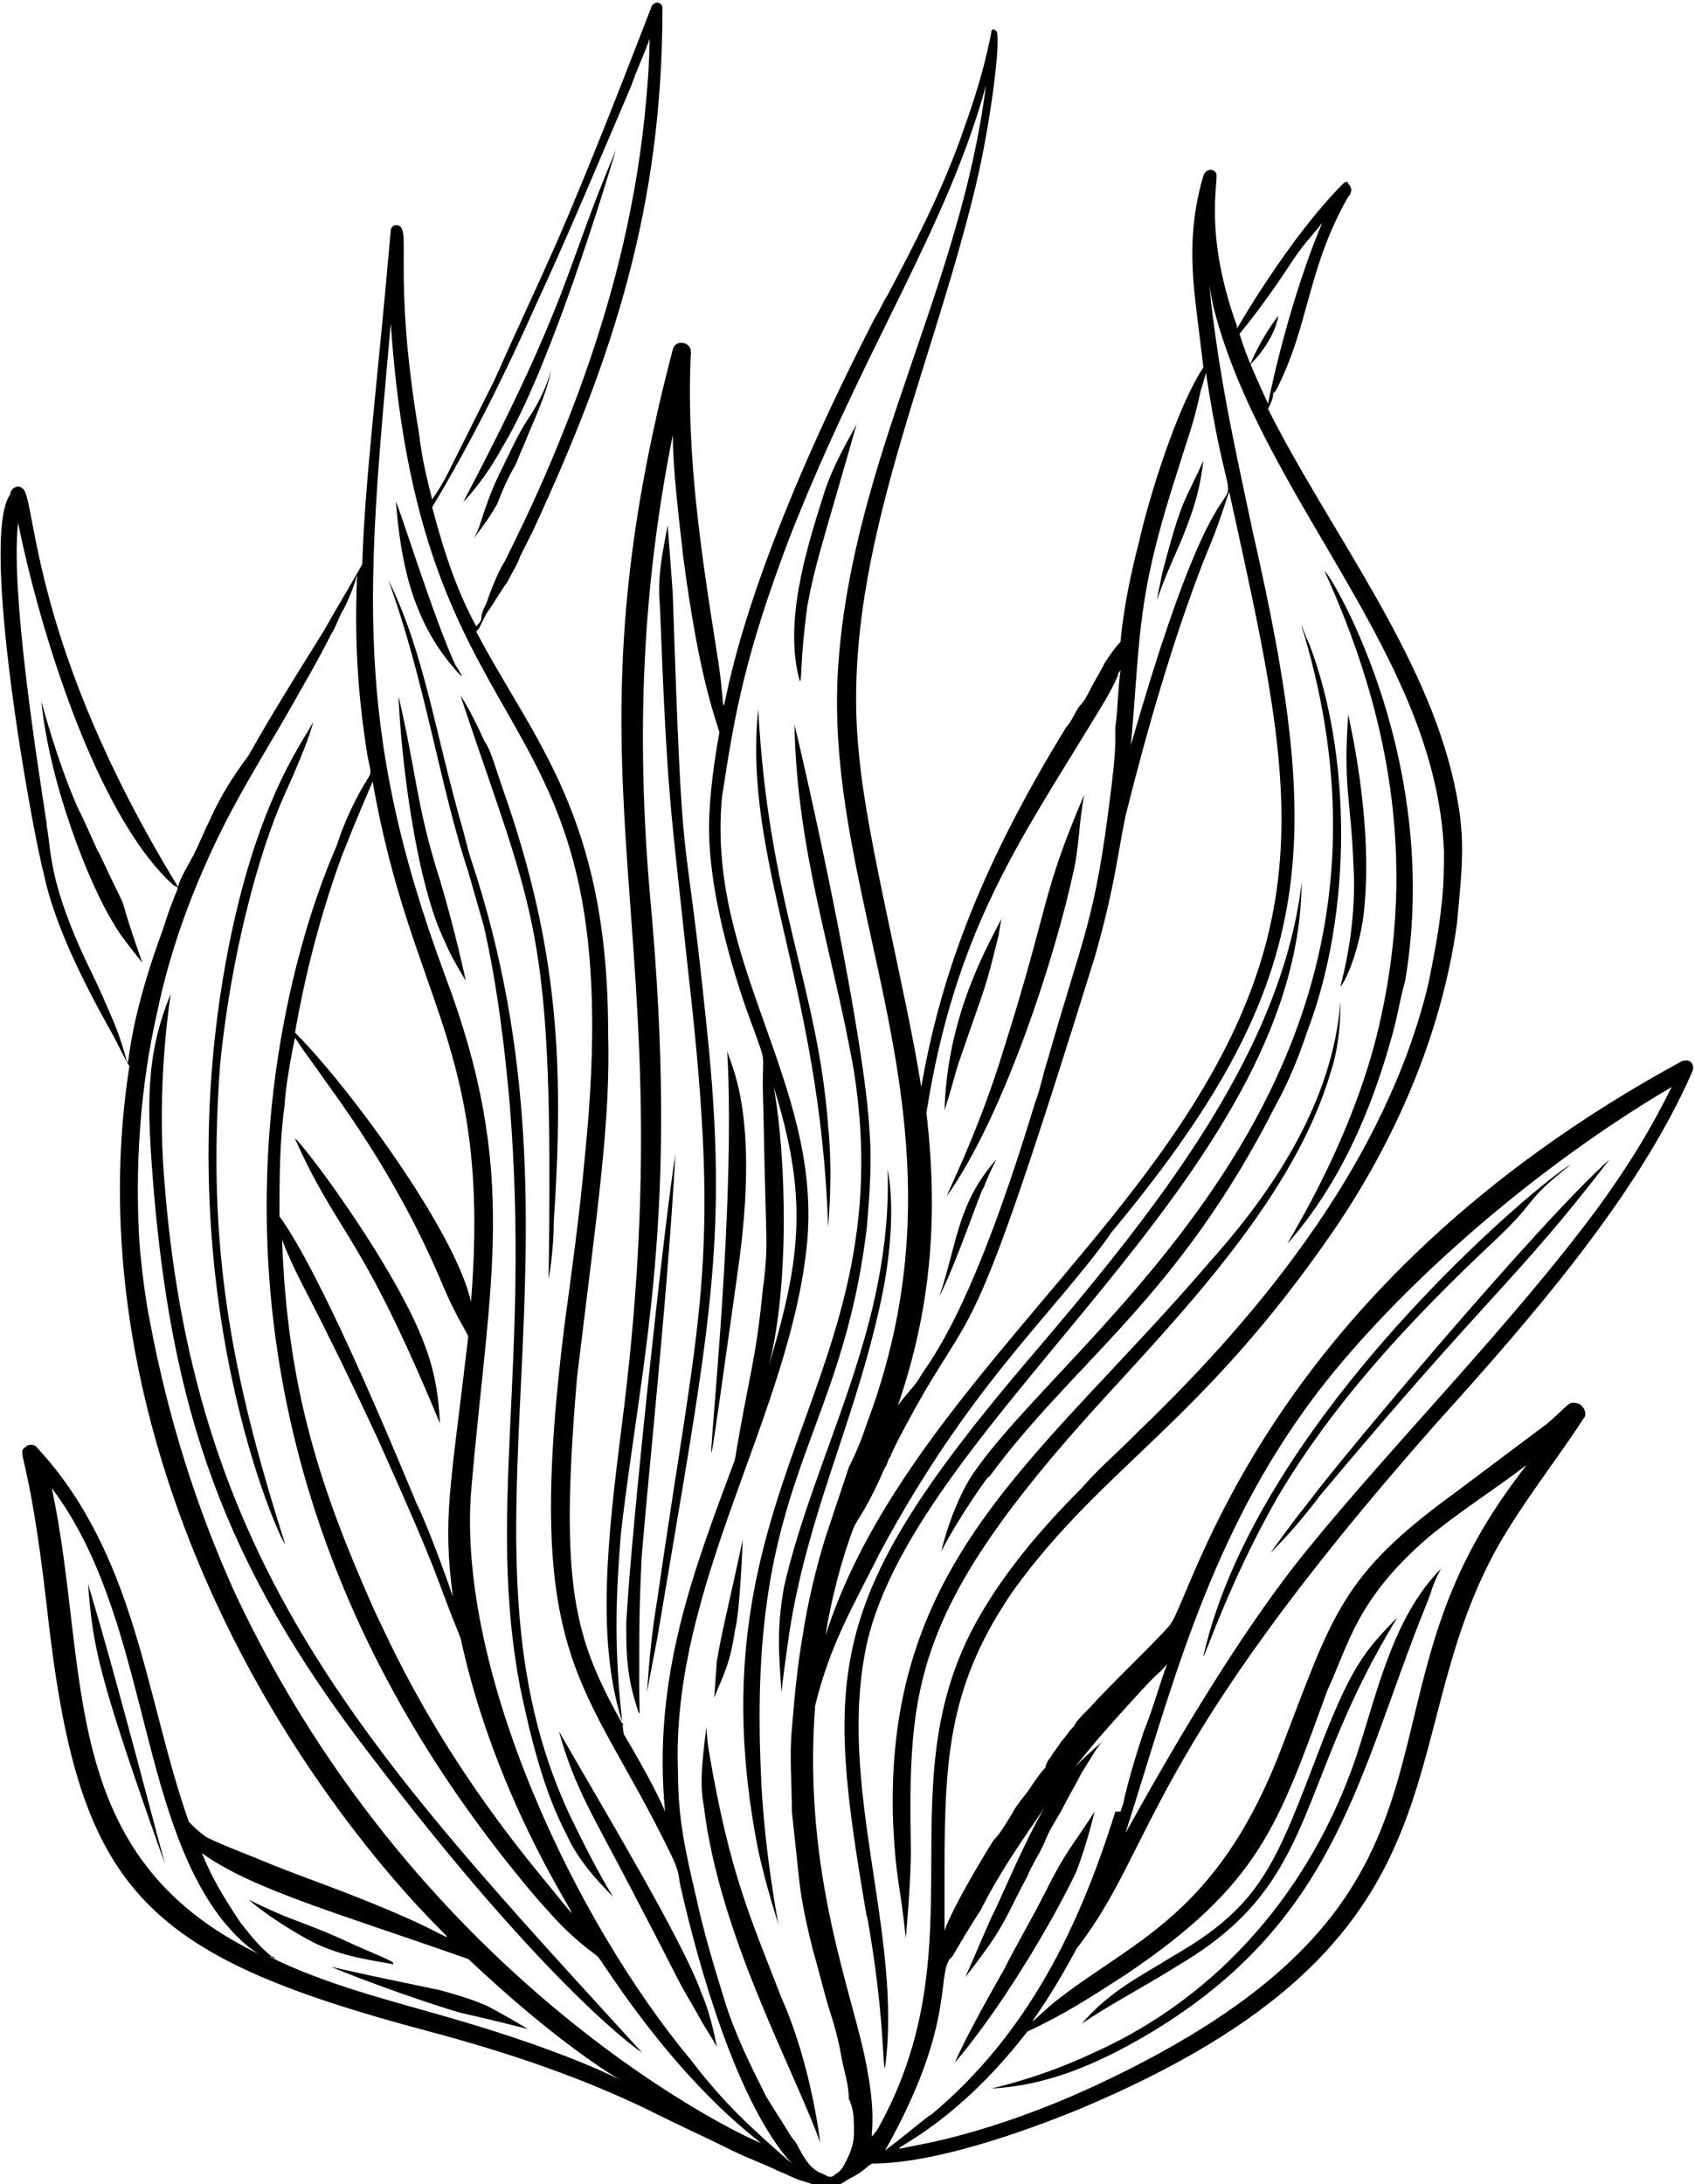 <?xml version="1.0" encoding="UTF-8"?>
<svg xmlns="http://www.w3.org/2000/svg" width="65.5" height="84.4" viewBox="0 0 65.5 84.4">
  <path d="M55.5,55c3.7-4.1,7.8-8.8,9.9-13.6c0.1-0.3-0.1-0.5-0.4-0.4c-16.2,8.8-18.9,20.7-19.8,21.8l0,0c0,0,0,0,0,0  c-0.5,0.6-2.3,2.3-3.1,3.2c0,0-0.1,0.1-0.1,0.1c-0.2,0.2-0.4,0.4-0.5,0.6c-0.2,0.2-0.3,0.4-0.5,0.6c-0.1,0.2-0.3,0.4-0.4,0.6  c-0.1,0.1-0.2,0.3-0.2,0.4c-0.2,0.2-0.4,0.5-0.6,0.8c-0.2,0.3-0.5,0.6-0.7,1c-0.2,0.3-0.4,0.7-0.7,1c-0.2,0.3-1.6,2.6-1.9,3.5  c0-0.7,0-1.6,0-2.4c0-4.4,0.2-7.2,2.7-10.8c3.5-4.8,7.2-6.4,12.3-13.8c2.4-3.5,4.2-7.6,4.8-11.9c0.1-1.1,0.2-2,0.2-2.9  c0-0.8-0.1-1.6-0.3-2.5c-1.1-5.1-4.9-9.9-7.2-14.5c0.1-0.2,0.2-0.4,0.2-0.6l0.1-0.1c1.3-2.5,1.2-4.7,2.8-7.5c0.1-0.1,0.2-0.3,0-0.5  C52.1,7,52,7,51.9,7.1c-2.1,2.1-4.1,5.6-4.1,5.6l0-0.1C46.5,9,47.1,7,47,6.7c-0.1-0.2-0.4-0.2-0.5,0.1C46,8.5,46,10,46.2,11.7  c0.1,0.9,0.3,2.4,0.3,2.5c-1,1.5-2.1,5-2.5,6.8c-0.6,2.3-0.7,3.8-0.7,3.8c-0.2,0.2-0.4,0.5-0.6,0.8c-0.2,0.4-0.4,0.7-0.6,1.1  c-0.1,0.2-0.2,0.4-0.4,0.6c-0.2,0.3-0.3,0.6-0.5,0.8c-3.5,5.7-4.9,9.9-5.6,13.9c-0.6-3.8-2.1-9.5-2.4-12.8c-0.8-7.4,2.7-14.5,4.5-22  c0.6-2.5,1-5.8,0.8-6c-0.1-0.1-0.2-0.1-0.2,0.1c-0.4,2-1,3.5-1.2,4.1c0,0,0,0,0,0c-0.8,2.2-1.8,4.1-2.8,6c-0.2,0.3-0.3,0.6-0.5,0.9  c-7.4,14.4-5.3,17.7-6.1,12.9c-0.6-3.8-1.2-7.7-1-11.6c0-0.4-0.6-0.5-0.7-0.1C21.4,31,26.6,35.4,24,55.3l0,0c-0.5,4-1,8.2,0.1,11.4  c-1.9-3.4-2.5-5.3-1.8-13.5c0.8-6.6,1.3-9.9,1.2-13.3c0-8.4-2.9-11.3-5.1-15.5c0,0,0,0,0.1-0.1c0.1-0.2,0.2-0.4,0.3-0.6c0,0,0,0,0,0  l0,0c0.3-0.4,0.5-0.8,0.8-1.2c0.2-0.4,0.4-0.7,0.5-1c0.2-0.4,0.5-1,0.5-1c3.1-6.7,5-12.5,5-20.2c0-0.1-0.1-0.2-0.2-0.2  c-0.1,0-0.2,0.1-0.2,0.1c-1.2,3.1-2.4,6.2-3.7,9.2c-0.8,1.8-1.6,3.5-2.4,5.3c-0.6,1.2-1.2,2.4-1.8,3.6c-0.2,0.4-0.4,0.7-0.6,1  c-0.2-0.8-0.4-1.6-0.5-2.5c-1.1-6.5-0.2-8.1-0.9-8.1c-0.1,0-0.2,0.1-0.2,0.2c-0.5,5.8-1,9.6-1.1,12.9c-0.5,0.9-1,1.7-1.5,2.6  c-1,1.6-2,3.2-2.9,4.8C9,30,8.5,30.8,8.1,31.7c-0.2,0.4-0.4,0.9-0.6,1.3c-0.1,0.2-0.7,1.2-0.6,1.3c-5.7-9.3-5.5-14.9-6-15.4  c-0.1-0.1-0.2-0.1-0.2-0.1c-0.1,0-0.3,0.1-0.3,0.3c-1.2,1.6,0.8,12.8,1.3,14.7c0.4,1.9,1.5,4.1,2.5,5.9c0.3,0.5,0.5,1,0.8,1.5  C3.3,52.1,7.7,63.5,14.7,72c2.9,3.5,3.5,3.2,1,2.1c-2.5-1.1-3.9-1.5-5.8-2.3c-1-0.4-1.5-0.6-1.9-0.8c-0.3-0.2-0.5-0.4-0.7-0.6  c-1.7-4.8-2-10.3-5.9-14.5c-0.1-0.1-0.3-0.1-0.4,0c-0.4,0.3,0.1,0,0.8,6.1c1.2,11,3.5,13.5,14.8,16.5c3,0.8,6,1.8,8.8,3.2  c1,0.5,1.9,0.9,2.9,1.4c0.6,0.3,1.2,0.5,1.8,0.8c0.3,0.1,0.6,0.3,1,0.4c0.3,0.1,0.6,0.2,1,0.2c0.3,0,0.5-0.2,0.7-0.3  c0.6-0.3,0.7-0.5,0.9-0.6c2.4,0,5.8-1.2,8-2.1C57.2,75,53.6,67.6,57.8,59.9c1-1.8,2.3-3.4,3.4-5.1c0.1-0.1,0.1-0.3-0.1-0.5  c-0.1-0.1-0.3-0.1-0.3-0.1c-0.2,0-0.2,0.1-1,0.8c-1.2,0.9-2.4,1.8-3.6,2.7c-4.4,3.2-4.7,4.7-6.7,9.9l0,0c-2.5,6.5-5.8,7.4-8.8,9.8  c-1.5,1.3-0.7,0.9,0.9-2.1C44.7,71.3,44.1,67.9,55.5,55z M50.4,54.5L50.4,54.5c2.7-3.8,8.1-8.9,14.2-12.5c-1,2-1.8,3.2-2.8,4.6l0,0  c-3.4,4.6-7.8,9-11.3,13.3c-3.5,4.3-7,11-7,10.9C45.2,65.5,46.6,59.8,50.4,54.5z M50,10C50,10,50,10,50,10L50,10C50,10,50,10,50,10  C50,10,50,10,50,10L50,10c0.4-0.6,0.8-1,1.1-1.4c-0.9,2.1-1.7,5-2.1,7c-0.4-0.9-0.8-1.7-1.1-2.7C48.8,11.8,49.4,10.9,50,10L50,10z   M45.6,17.9c0.2-0.7,0.5-1.4,0.8-2.8c0.1-0.3,0.2-0.7,0.2-0.7c1.4,9.1,1.5-1-2.9,14.4C44.1,24.3,43.9,23.1,45.6,17.9z M43.5,31.5  c0.8-3.2,1.8-6.7,3-9.8c0.4-1,0.4-0.9,1-2.7c2.4,11,3.9,16.6-2.9,25.9l0,0c-4.3,5.9-10.5,11.4-12.7,18.3c0.2-1.3,0.6-2.9,1.1-4.2  c0.2-0.4,0.5-0.7,1.2-2.3c0.1-0.1,0.1-0.3,0.2-0.4c0.1-0.3,0.7-1.4,0.7-1.4l0,0c2.7-5,2.2-1.8,7.2-17.9  C43.1,34.2,43.2,32.9,43.5,31.5z M35.8,43c1.1-7,3.6-10.5,6.4-15.1c0.3-0.5,0.7-1.1,1-1.8c0-0.1,0.1-0.2,0.1-0.2  c-0.1,0.7-0.1,1.5-0.2,2.2l0,0.4c0,0.7-0.1,1.5-0.2,2.3l0,0l0,0l0,0l0,0v0h0c-0.6,4.8-1,5.2-2.4,10.1c-0.2,0.6-0.3,1.2-0.5,1.7  c-2.6,8.6-4.2,10.1-4.5,10.7l0,0c-0.2,0.3-0.5,0.6-0.8,1C35.9,50.8,36.3,47.3,35.8,43z M24,59.2c0.8-6.9,2.3-12.1,1.1-24.8  c-0.5-6-0.3-11.6,0.9-17.6c0,1.3,0.2,2.9,0.4,4.7c0.6,4.6,1.2,6.1,1.4,6.8c-0.2,1.1-0.4,2.5-0.4,3.7c0,3.4,1.7,7.7,1.7,7.7  c0.6,1.7,0.3,0.6,0.4,3.2c0.1,5.5,0.2,5,0,6.8l0-0.1c-0.3,3.1-0.5,3.2-1.1,6.8c-1.6,4.3-3.2,8.4-2.7,13.6c-0.4-1-1.6-3-1.6-3  C23.7,63.8,23.8,61.6,24,59.2z M20.7,11.8C22,9,23.2,6.1,24.4,3.3c0.2-0.6,0.5-1.2,0.7-1.8c0,1-0.1,2.1-0.2,3.1  c-0.4,3.7-1.3,7.2-2.6,10.7l0,0c-0.9,2.4-1.7,4.2-2.8,6.4c-0.2,0.3-0.5,1-0.7,1.6c-0.1,0.2-0.2,0.4-0.2,0.6c0,0.1-0.1,0.2-0.2,0.3  c-0.7-1.3-1.2-2.7-1.7-4.6C18.2,17.1,19.5,14.5,20.7,11.8z M4.4,39.5c-0.3-0.7-0.6-1.4-0.9-2C1.8,34,2,32.8,1.8,31.9  c0,0,0-0.1,0-0.1c-0.4-2.6-1.4-9-1.1-11.6c0.8,4,3,11.3,6,14c0.3,0.2,0.2-0.2-0.4,1.7C4.2,41.6,5.5,42.2,4.4,39.5z M2,57.5  C5.7,62.4,5.3,70,8.6,74.2c0.5,0.6,0.9,1,1.4,1.3C2.1,71.7,3.5,64.5,2,57.5z M17.5,78c-2.4-0.7-4.9-1.3-7.1-2.4  c0.1,0,0.2,0.1,0.3,0.1c-0.1,0-0.1-0.1-0.2-0.1c-0.5-0.4-0.8-0.8-1.2-1.3c-0.6-0.9-1.1-1.7-1.5-2.7c1.9,1.4,5.5,2.4,10.3,4.1  C25.1,82.3,26.8,80.7,17.5,78z M9.1,61.6c-1.5-3.3-2.6-6.8-3.3-10.5c-0.2-1-0.3-1.9-0.4-2.9C5.2,45.2,5.4,42,6.1,39  c0.5-2.4,1.4-4.8,2.5-7c0.9-1.8,2-3.5,3-5.3c0.4-0.7,0.8-1.4,1.2-2.2c0.2-0.3,0.3-0.7,0.5-1c0.2-0.4,0.4-0.9,0.5-1.3  c-0.1,2.4,0,4.5,0.4,7c0.2,1,0.2,0.4-0.5,1.8c-0.3,0.6-0.5,1.1-0.7,1.7c0,0.1-9.7,20.1,7.7,40.6c0.8,0.9,1.2,1.4,2.4,2.3  c0.2,0.2,2.7,4.4,6.3,7.2C29,82.7,16.3,76.9,9.1,61.6z M21,72.6C20.9,72.6,20.9,72.6,21,72.6c-4.3-5.2-6-9.3-6.5-10.3  c-2.1-4.7-3.4-8.6-3.6-14.4c0.7,1.8,0.9,1.7,3.7,7.7l0,0c2.6,5.8,2.1,5,3.2,7.7C19.5,71.2,24.2,76.5,21,72.6z M17.5,61.7  c-0.3-0.9-1-2.8-1.4-3.6c-1-2.4-3.7-8.9-5.3-11.1c0-1.4,0-2.9,0.2-4.3c0-0.2,0.1-1.2,0.4-2.6c0.2,0.3,0.4,0.6,0.7,1  c0.9,1.3,3.1,4.1,4.9,8.3c0.7,1.7,1.1,2.1,1.1,2.3c0,0,0,0,0-0.1C17.4,57.6,17.1,58.6,17.5,61.7z M11.4,39.9c0.4-2.3,1-4.6,1.8-6.8  c0.6-1.5,0.6-1.5,1.2-2.9c1.5,8.6,4.6,10.2,3.8,20.1C17.6,47.6,13.5,42,11.4,39.9z M26.7,79.6L26.7,79.6c-4.5-5.4-9-15-8.5-21.9  c0.7-8.3,1.9-12.3-1-20c-3.6-9.7-3-15.1-2.1-25.2c1.2,17.7,9.4,13.6,7.5,32.2c-0.2,2.2-0.5,4.4-0.8,6.6c-1.6,13,0.8,13.5,4.1,20.3  c0.4,0.8,0.3,0.9,0.4,1.3c0.7,3.1,2.2,8.4,4.3,10.7C29,82.2,28,81.3,26.7,79.6z M33,82.4c0,0.4-0.1,0.7-0.3,1.1  c-0.1,0.2-0.2,0.4-0.4,0.5c-0.2,0.2-0.3,0.1-0.5,0c-0.3-0.1-0.5-0.3-0.7-0.6c-0.2-0.3-0.3-0.6-0.5-0.8c-0.3-0.5-0.7-1.1-1-1.6  c-0.6-1.2-1.2-2.4-1.6-3.7c-0.4-1.3-0.8-2.6-1.1-4c-0.4-1.7-0.7-3-0.7-4.8c-0.3-7.3,4.4-13.9,5-20.6c0.5-6.1-3.9-10.7-3.3-17.1  c0.5-3.3,0.9-5.5,2.6-10c0,0,0,0,0,0l0,0l0,0c2.9-7.4,6.1-12,7.6-17.5c-1,7.9-5.1,14.3-5.7,22.3c-0.7,9.4,5.5,17.7,1.1,29.4  c-0.2,0.6-0.4,1.1-0.7,1.7c-0.3,0.9-0.6,1.8-0.9,2.7c-0.4,1.3-0.7,2.6-0.9,3.9c-0.2,1.2-0.3,2.3-0.4,3.5c-0.1,1.1,0,2.1,0,3.2  c0.1,0.9,0.2,1.9,0.3,2.8c0.1,0.8,0.3,1.7,0.5,2.5c0.2,0.7,0.4,1.5,0.6,2.2c0.2,0.6,0.4,1.3,0.5,1.9c0.1,0.6,0.3,1.1,0.3,1.7  C33,81.5,33,81.9,33,82.4z M29.9,42c1.3,4.2,1.1,6.5-0.2,10.8C30.5,49.8,30.4,44.8,29.9,42z M33.5,79.9c-0.5-2.8-2.5-7.4-2-14  c0.6-2.4,1.4-3.7,2.5-5.9l0,0c3.5-6.5,6.6-9.1,8.9-12.3c0,0-0.2,0.1-0.1,0.1c8.2-9.8,8.4-15,5.6-27.3c-0.7-3.3-1.2-5.5-1.6-8.8  c-0.1-1.2-0.1-0.7,0.1,0.2c1.9,7.4,8.6,13.4,8.9,21c0,0.6,0,1.3-0.1,2.1c-0.1,1-0.3,2-0.5,3c-1.6,6.7-6.3,12.6-11.2,17.3l-0.3,0.3  c-0.6,0.6-1.3,1.2-1.9,1.9c-1.7,1.7-2.9,3.2-3.8,4.7c-4,6.6,0,12.8-4.1,20.1C33.4,82.9,34,82.5,33.5,79.9z M43.5,76.3  c5.2-3.5,5.9-5.8,7.8-11c0.8-1.7,1.1-3.5,3.9-5.9c1.2-1,2.5-1.8,3.8-2.8c-0.7,0.9-1.4,1.9-2,3c-4.3,7.8-0.3,14.3-14.7,21l0,0l0,0  c-4.1,1.9-7,2.3-6.9,2.3c-2,0.4,0.9,0,4.3-4.4C41.2,77.8,42.1,77.2,43.5,76.3z M36,81.7L36,81.7c-0.2,0.1-0.5,0.4-1.8,1.4  c2.7-4.8,2-6.7,2.5-7.4l0.1-0.1c0.7-1.2,1.1-1.8,1.1-1.8c0.7-1.4,1.6-2.7,2.5-4h0c1-1.4,1.9-2.5,3-3.7c1.7-1.9,1.2-1.2,1.7-1.8  c-0.3,0.8-0.5,1.6-0.9,2.6c-0.3,0.9-0.6,1.9-0.8,2.8l-0.1,0.3L43.1,70C41.7,74.5,39.7,78.6,36,81.7z"></path>
  <path d="M23.8,5.8c-2,4.7-1.7,5.6-5.9,13.6c0,0,0.8-0.8,1.5-2.1C21,14.7,22.9,8.8,23.8,5.8z"></path>
  <path d="M19.9,18c0.1-0.2,0.2-0.5,0.3-0.7c0.4-1,0.9-2,1.1-3c-0.2,0.7-0.5,1.3-0.9,1.9c-0.4,0.6-0.7,1.3-1,1.9  c-0.3,0.6-0.5,1.1-0.7,1.7c-0.1,0.3-0.2,0.7-0.4,1c0,0,0.5-0.6,0.9-1.3C19.4,19,19.6,18.5,19.9,18z"></path>
  <path d="M27.4,67.7c-0.1-0.6-0.1-1-0.1-1c0,0,0,0,0,0c-0.1,0.9-0.3,2.1-0.1,3.1c0.6,5,3.5,10.2,4.5,13c0,0.1-0.3-2.9-1.5-5.6  C29,74.1,28.2,72.4,27.4,67.7z"></path>
  <path d="M29.3,71.5c0.2,0.9,0.5,2,0.8,2.9c0,0.1-0.6-3-0.7-6c-0.5-11.3,3.1-12.6,4.1-21c0.1-1.2,0.2-2.5,0.1-3.7  c-0.2-3.6-2.1-12.4-2.9-15.7c0.1,5,1.5,8.8,2.3,13.4C34.9,53.5,26.5,57.3,29.3,71.5z"></path>
  <path d="M31.2,23.4c0.3-1.6,0.5-2.1,1.9-7c-0.5,0.9-1,1.8-1.3,2.8c-0.7,2.2-1.5,4.9-0.9,7.1C31,26.4,30.9,25.6,31.2,23.4z"></path>
  <path d="M32,43.5c-0.4-5.4-2.3-8.6-2.7-16.1c0,0,0,0,0,0c-0.6,5.8,2.4,10.7,2.7,20C32,47.4,32.2,45.4,32,43.5z"></path>
  <path d="M28.7,59.5C28.7,59.5,28.7,59.5,28.7,59.5c-0.6,2.8-0.8,3.5-1,4.7c0,0-0.1,1.4-0.1,1.4c0.3-0.8,0.6-1.2,0.8-2.6  C28.6,62.3,28.7,59.5,28.7,59.5z"></path>
  <path d="M30.2,65.4c0,0,0-0.2,0.3-2.3c0.7-4.5,2.4-7.9,3.4-12.2c0.9-3.7,0.4-5.7,0.4-5.7c0.2,6.1-2.8,10.9-4,16.1  C30,63,30.1,63.9,30.2,65.4z"></path>
  <path d="M33.5,63.5c2-8.7,16.7-18.1,16.8-29.4c0,0,0,0,0,0c-0.8,6.8-6,13.1-10.7,18.6c-7.8,9.2-7.7,12-6.1,21.4c0,0,0,0,0-0.1  c0.7,3.9,0.6,6,0.7,5.9C34.9,74.7,32.3,69,33.5,63.5z"></path>
  <path d="M53.3,39.6c-1.1,4.8-3.9,8.9-3.5,8.4c2-2.3,3.2-5.1,4-8c0.2-0.7,0.3-1.4,0.5-2.1c1.5-8.9-3.2-16.2-3.1-15.8  C53.6,27.4,54.8,33.1,53.3,39.6z"></path>
  <path d="M42.6,54.1c3.2-3.5,7.4-7.9,8.8-12.6c0.3-0.9,0.4-1.8,0.4-2.8v0c0,0,0,0,0,0c-0.3,3.8-2.5,7.2-5,10  c-6.5,7.6-12.5,11.4-12.3,21.4c0.1,2.6,0.3,2.7,0.5,4.8c0,0,0.2-2.1,0.2-3.4C35.1,65.2,35.2,62.2,42.6,54.1z"></path>
  <path d="M37.5,57.1c-0.8,1.3-1.2,3.1-1.1,2.8c0.6-1.2,2-3.2,1.8-2.8c3.3-4.5,7.3-6.9,11.1-14.4c0.5-0.9,0.9-1.9,1.2-2.8  c1.8-4.7,1.7-10.8,0.1-15c-0.2-0.4-0.3-0.8-0.3-0.7c0,0,0,0,0,0C55.8,42.1,41,51.7,37.5,57.1z"></path>
  <path d="M52.7,35.3c0.4-3.6-0.6-7.6-0.6-7.7c-0.2,2.9,0.1,3.2,0.2,5.8c0.1,1.5-0.1,3.2-0.5,4.7C51.9,38.1,52.5,36.9,52.7,35.3z"></path>
  <path d="M18.2,33.2c-0.1-0.3-0.2-0.7-0.3-1.1c-1.1-3.8-1.5-6.9-2.9-9.7c0,0,0,0,0,0c1.4,3.8,2,8,3.1,11.3c0.2,0.7,0.4,1.4,0.6,2.1  c0.5,2.2,0.8,4.6,1,6.9c0.8,10-0.9,15.7,0.4,22.5c0.4,1.9,0.9,4,1.8,5.7c0.4,0.9,1.1,1.7,1.8,2.4c0,0-0.6-0.9-1.7-3.2  C17.1,59.6,23.2,48.2,18.2,33.2z"></path>
  <path d="M24.4,73c2.3,4.4,1.5,3,2.6,4.9c0.2,0.4,0.5,0.8,0.7,1.2c0,0-0.2-1.2-0.6-2.1c-0.7-2-3.9-7.3-5.5-10.1  C22.2,69.1,23,70.3,24.4,73z"></path>
  <path d="M6.6,38.4c-1,2.4-0.9,4.4-0.7,7.1c0.7,8.9,2.7,14.9,8.4,22.3c7,9.2,10.6,11.6,10.5,11.5C14.2,67.7,7.3,60.5,6.3,44.9  C6.1,41.4,6.6,38.4,6.6,38.4z"></path>
  <path d="M11,59.6C8.9,53,8,48.1,8.5,41.2C8.9,37,10,32.9,11,30.7c1-2.2,1.1-2.8,1.1-2.8c0,0,0,0,0,0c-0.4,0.8-2.4,3.3-3.5,10  C6.5,50.8,11.2,60.3,11,59.6z"></path>
  <path d="M38.5,73.7c-0.4,0.8-0.7,1.6-1.2,2.7c0,0,0.4-0.5,0.9-1.2c0.7-1,0.9-1.6,1.5-2.7c0.2-0.5,0.5-0.9,0.7-1.4  c0.2-0.5,0.5-0.9,0.7-1.3c0.2-0.4,0.5-0.9,0.7-1.3c0.5-0.8,0.6-1,0.8-1.2C40.7,68.9,40.3,69.7,38.5,73.7z"></path>
  <path d="M40.4,73.1c-0.5,1-1.1,2-1.6,3c-1.6,2.8-1.9,3.6-1.9,3.6c2.2-2.6,4.2-6.3,4.7-7.4c0.3-0.8,0.5-1.5,0.7-2.3c0,0,0,0,0,0  C41.4,71.4,41.2,71.5,40.4,73.1z"></path>
  <path d="M49.4,57.8c2.2-3.7,5.2-6.9,8.4-9.9c1.7-1.6,1-1.4,2.9-2.9c-1,0.5-12.1,9.7-14.2,19C46.5,64.2,47.5,61.1,49.4,57.8z"></path>
  <path d="M49.1,60c0.7-0.7,1.3-1.4,1.9-2.2c6.7-8,7.5-8.2,11.2-13C59.4,47.3,51.7,56.5,50.6,58C49.8,59,49.1,60,49.1,60z"></path>
  <path d="M42.3,79.3c-2.1,1-4,1.4-4,1.4c2.1-0.1,4-0.9,5.9-2c7.2-4.2,8.2-9.7,10.6-15.9c0,0,0.6-1.5,0.5-1.3c0.2-0.6,0.4-0.9,0.4-0.9  c-1.9,1.9-2.5,4.9-3.3,7.3C50.7,72.9,47.2,77.1,42.3,79.3z"></path>
  <path d="M45.6,75.9c5.4-3.2,4.4-6.9,8.4-13.4c0,0,0,0,0,0c-1.3,1.3-1.8,2-2.9,4.8c-1.8,4.7-2.3,6.3-5.8,8.3  c-1.1,0.7-2.4,1.3-3.5,2.6c0,0,0,0,0,0C42.8,77.5,44,76.9,45.6,75.9z"></path>
  <path d="M13.8,75.2c-1.5-0.7-1.9-0.8-2.9-1.2c-0.7-0.3-1.3-0.6-1.3-0.6v0c0.7,0.6,1.8,1.3,2.6,1.7c1.1,0.5,1.9,0.6,3,0.8  C15.2,75.8,15.2,75.8,13.8,75.2z"></path>
  <path d="M12.8,76c1.4,0.6,4.3,1.6,5.1,1.8c0.9,0.2,1.7,0.4,2.5,0.6c0,0-1-0.6-1.6-0.9c-0.7-0.3-1.1-0.4-1.8-0.6  C15.6,76.6,15,76.5,12.8,76z"></path>
  <path d="M6.4,72.1c0,0.1-1.9-7.3-3-10.9C3.6,63.6,3.7,64.5,6.4,72.1z"></path>
  <path d="M3,31.2c-0.8-1.8-1.4-4.1-1.4-4.1c0.3,3.1,1.8,7,2.8,8.6c0.2,0.4,1.1,1.5,1.1,1.5c-1.3-3.7-0.1-0.9-1.7-4.3  C3.8,33,3.5,32.2,3,31.2z"></path>
  <path d="M11.4,44c1.7,3.8,2.5,3.5,5.6,11h0c-0.1-1.9-0.4-3.3-2.5-6.7C12.8,45.6,11.4,43.9,11.4,44z"></path>
  <path d="M21.2,49.4c0,0.1,0.2-1.1,0.2-2.2c0.4-6,0.2-10.6-2-16.8c-0.1-0.3-0.2-0.6-0.3-0.9c-0.1-0.3-0.2-0.6-0.4-0.9  c-0.4-0.9-0.8-1.6-0.9-1.7C20.7,35.6,21.4,35.7,21.2,49.4z"></path>
  <path d="M15.4,26.9L15.4,26.9C15.4,26.9,15.4,26.9,15.4,26.9c0.1,2.5,0.7,7.3,1.8,9.5c0.2,0.5,0.5,1,0.8,1.5c0,0-0.4-1.9-1-3.9  C16.1,31.2,16.1,29.9,15.4,26.9z"></path>
  <path d="M17.6,25.7c-0.8-1.7-2.2-6.2-2.3-6.3c0.2,2.5,0.7,4.8,2.5,6.7C17.9,26.2,17.8,26,17.6,25.7z"></path>
  <path d="M41.9,30.7c-1.7,4-1.3,4.1-3.1,9.8c-1,3.3-2.3,5.8-2.2,5.7c2.2-3.1,4.2-9.3,4.9-12.6C41.7,32.7,41.7,31.7,41.9,30.7z"></path>
  <path d="M38.6,36.1c0-0.1,0.1-0.6,0.1-0.6c-0.5,1-2.1,3.7-2.2,7.4c0,0,0.2-0.6,0.5-1.7C38.2,37.7,38,38.5,38.6,36.1z"></path>
  <path d="M38,45.9c0,0.1,0-0.1,0.5-1.1C37,46.5,37,48,36.3,50.1c0,0,0,0,0,0C37,48.7,37.9,46,38,45.9z"></path>
  <path d="M44.7,23.2c0.5-1.4,0.8-1.9,1.1-2.7c0.4-1,0.6-1.8,0.7-2.7c-0.7,1.6-0.8,1.3-1.6,4.4C44.7,23.2,44.7,23.2,44.7,23.2z"></path>
  <path d="M49.4,12.2c-0.7,0.9-1.1,1.9-1.1,1.9C49.3,13.1,49.4,12.2,49.4,12.2z"></path>
  <path d="M25.4,61.8c-0.2,1.2-0.3,2.2-0.4,3.6c0,0,0.2-1.1,0.4-2.1c2-12,2.8-15.2,1.9-23.7c-0.9-8.8-0.9-4.5-1.3-16.6  c0-0.1-0.2-2.7-0.2-2.7c0,0,0,0,0,0c-0.2,1.1-0.4,1.9-0.3,3.1c0.3,7.7,0.4,7.6,1.1,14.2C27.9,49,27,50.6,25.4,61.8z"></path>
  <path d="M28.5,49.2c0.9-6.2-0.3-8.1-0.4-8.6C28.6,49,26.2,65.5,28.5,49.2z"></path>
  <path d="M24.7,65.2c0-2.3,0-3.1,0.1-5.1c0.3-3.6,1-10.1,1.3-15.5c-0.4,2.4-1.7,14.4-1.9,18.1c0,1,0,1.8,0.3,2.9  C24.8,66.6,24.7,66.3,24.7,65.2z"></path>
</svg>
